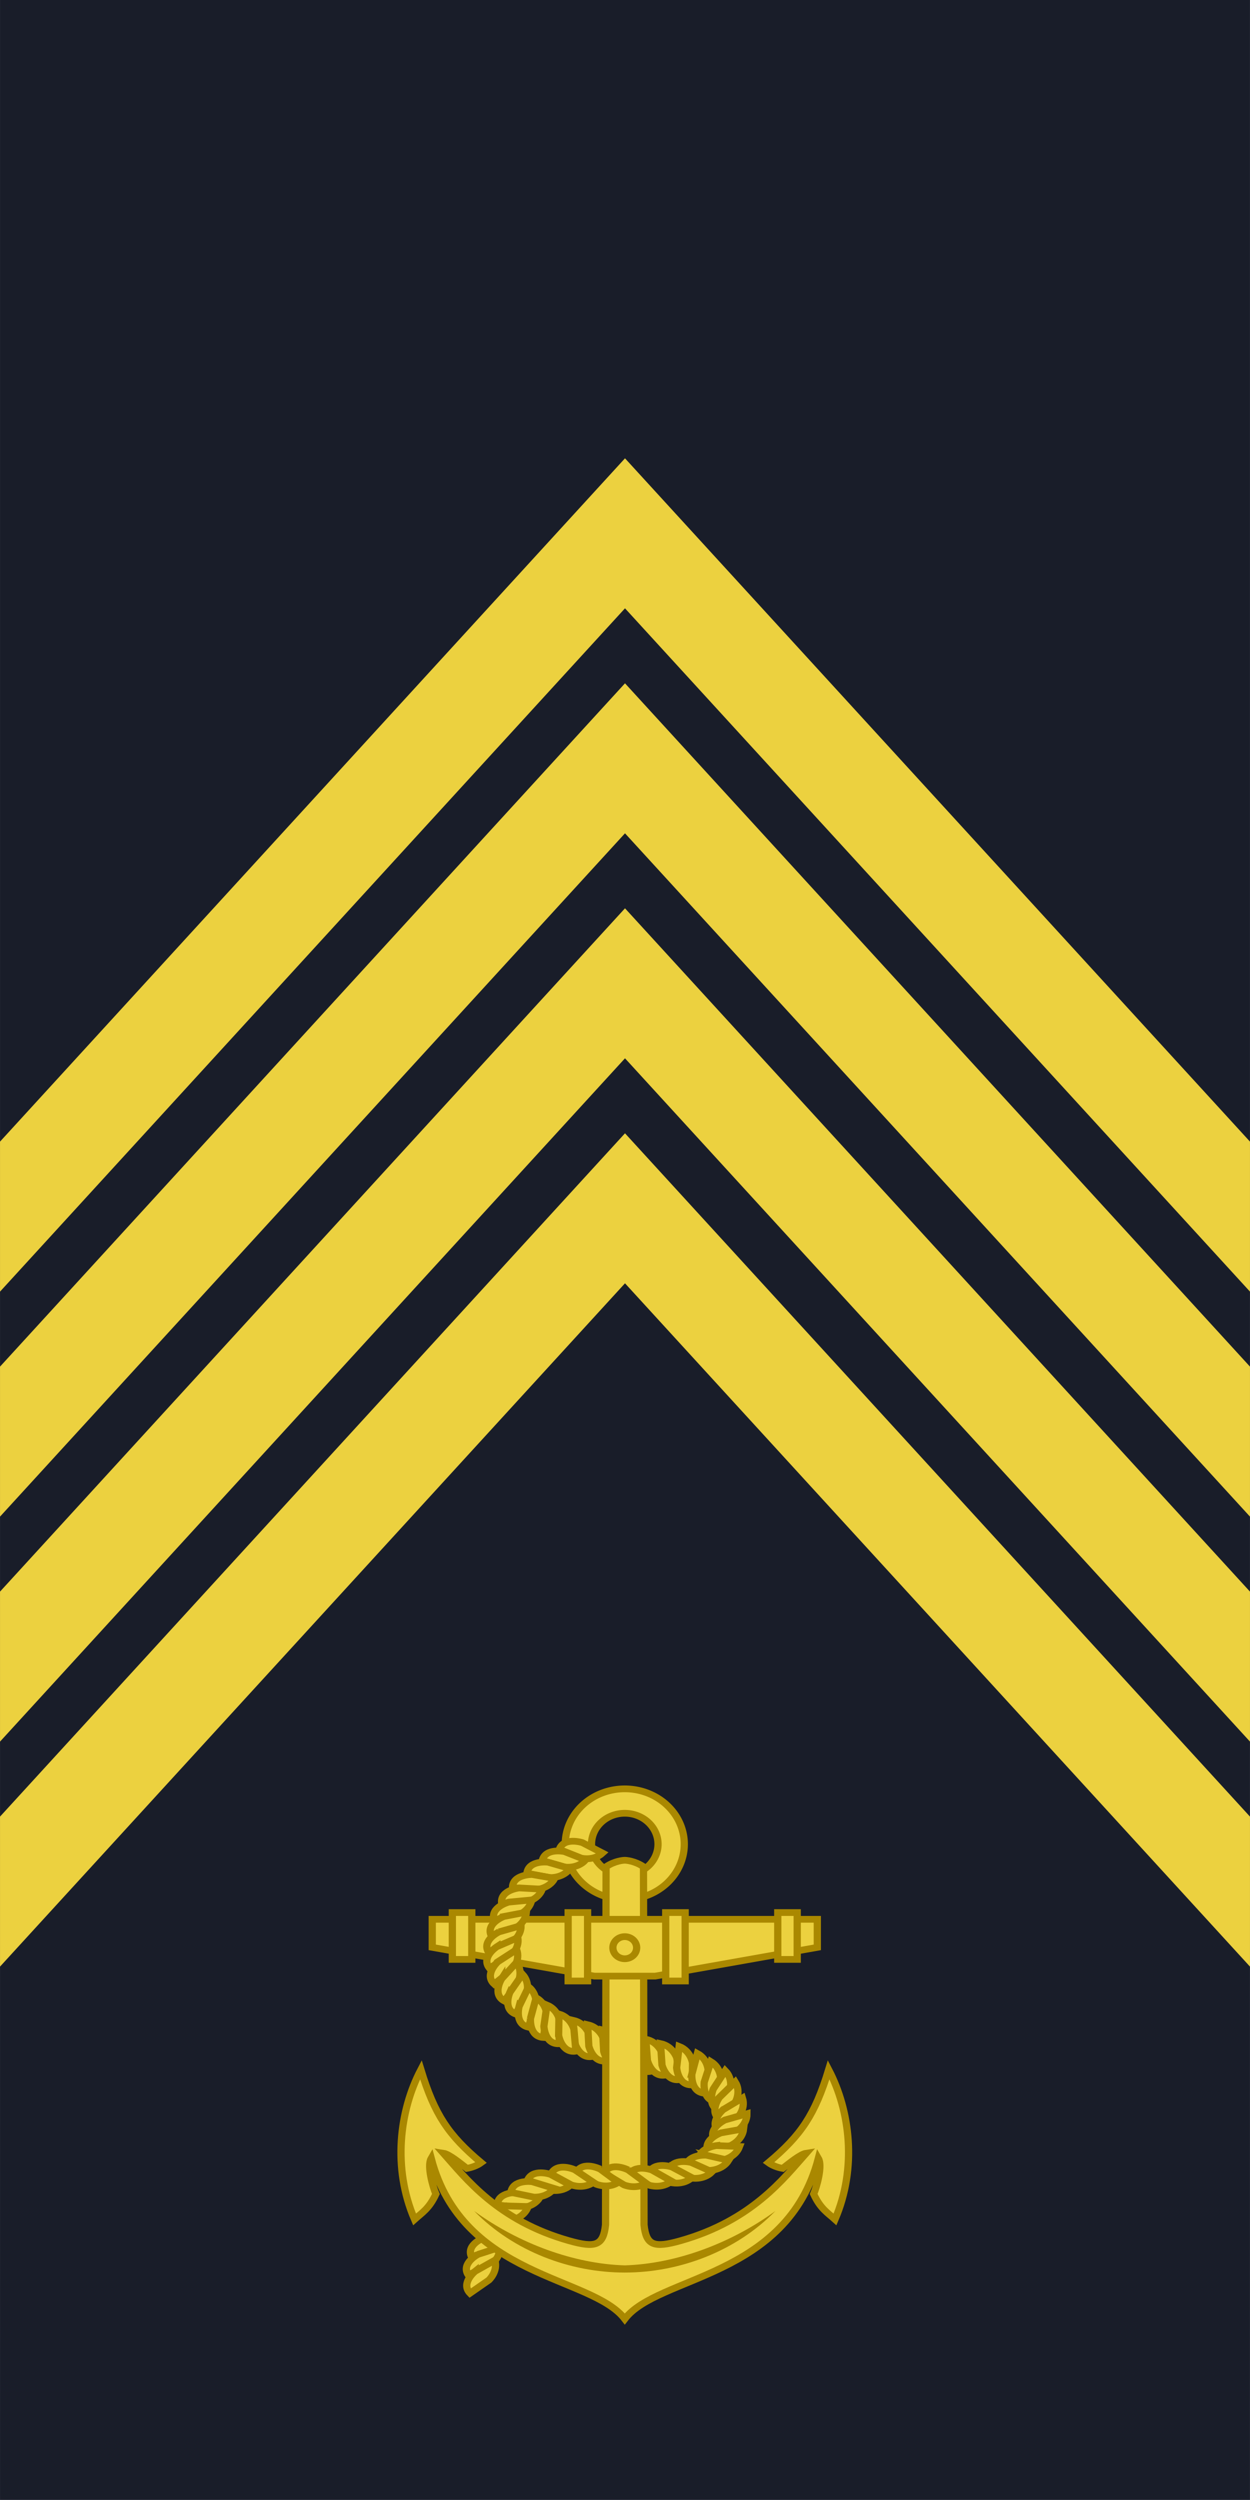 <?xml version="1.0" encoding="UTF-8" standalone="no"?>
<!-- Creator: CorelDRAW X5 -->

<svg
   xmlns:dc="http://purl.org/dc/elements/1.1/"
   xmlns:cc="http://creativecommons.org/ns#"
   xmlns:rdf="http://www.w3.org/1999/02/22-rdf-syntax-ns#"
   xmlns:svg="http://www.w3.org/2000/svg"
   xmlns="http://www.w3.org/2000/svg"
   xmlns:xlink="http://www.w3.org/1999/xlink"
   xmlns:sodipodi="http://sodipodi.sourceforge.net/DTD/sodipodi-0.dtd"
   xmlns:inkscape="http://www.inkscape.org/namespaces/inkscape"
   xml:space="preserve"
   width="19.844mm"
   height="39.687mm"
   style="clip-rule:evenodd;fill-rule:evenodd;image-rendering:optimizeQuality;shape-rendering:geometricPrecision;text-rendering:geometricPrecision"
   viewBox="0 0 385.735 771.471"
   version="1.1"
   id="svg23"
   sodipodi:docname="Sweden-Navy-OR-5b (2019).svg"
   inkscape:version="0.92.0 r15299"><sodipodi:namedview
     pagecolor="#ffffff"
     bordercolor="#666666"
     borderopacity="1"
     objecttolerance="10"
     gridtolerance="10"
     guidetolerance="10"
     inkscape:pageopacity="0"
     inkscape:pageshadow="2"
     inkscape:window-width="1920"
     inkscape:window-height="1137"
     id="namedview25"
     showgrid="false"
     inkscape:zoom="4"
     inkscape:cx="-20.881555"
     inkscape:cy="123.7039"
     inkscape:window-x="-8"
     inkscape:window-y="-8"
     inkscape:window-maximized="1"
     inkscape:current-layer="svg23"
     inkscape:snap-bbox="true"
     inkscape:snap-bbox-midpoints="true" /><defs
     id="defs4"><style
       type="text/css"
       id="style2"><![CDATA[
    .fil1 {fill:#4E5E40}
    .fil0 {fill:#567D42}
    .fil3 {fill:#756800}
    .fil4 {fill:#766900}
    .fil7 {fill:#776900}
    .fil8 {fill:#A29000}
    .fil5 {fill:#A39100}
    .fil9 {fill:#D9C100}
    .fil6 {fill:#DAC200}
    .fil2 {fill:#F5DA00}
   ]]></style><linearGradient
       id="linearGradient11276"><stop
         id="stop11278"
         offset="0"
         style="stop-color:#c99e4e;stop-opacity:1" /><stop
         style="stop-color:#f8da8a;stop-opacity:1"
         offset="0.5"
         id="stop11280" /><stop
         id="stop11282"
         offset="1"
         style="stop-color:#cfa555;stop-opacity:1" /></linearGradient><linearGradient
       y2="410.023"
       x2="397.753"
       y1="510.481"
       x1="274.913"
       gradientUnits="userSpaceOnUse"
       id="linearGradient12721"><stop
         id="stop12731"
         style="stop-color:#C99E4E"
         offset="0.131" /><stop
         id="stop12729"
         style="stop-color:#DFBA68"
         offset="0.29" /><stop
         id="stop12727"
         style="stop-color:#F2D180"
         offset="0.49" /><stop
         id="stop12725"
         style="stop-color:#FCE090"
         offset="0.832" /><stop
         id="stop12723"
         style="stop-color:#FFE595"
         offset="1" /></linearGradient><linearGradient
       id="linearGradient7731"><stop
         id="stop7737"
         offset="0"
         style="stop-color:#cfa555;stop-opacity:1" /><stop
         style="stop-color:#f8da8a;stop-opacity:1"
         offset="0.5"
         id="stop7735" /><stop
         id="stop7733"
         offset="1"
         style="stop-color:#c99e4e;stop-opacity:1" /></linearGradient><inkscape:perspective
       id="perspective6496"
       inkscape:persp3d-origin="372.04723 : 350.78737 : 1"
       inkscape:vp_z="744.09447 : 526.18106 : 1"
       inkscape:vp_y="0 : 999.99993 : 0"
       inkscape:vp_x="0 : 526.18106 : 1"
       sodipodi:type="inkscape:persp3d" /><clipPath
       id="clipPath11969"
       clipPathUnits="userSpaceOnUse"><path
         sodipodi:nodetypes="cccccc"
         inkscape:connector-curvature="0"
         id="path11971"
         d="M 47.155,658.209 V 491.886 l -31.741,-23.595 -31.741,23.595 v 166.323 z"
         style="fill:#285037;fill-opacity:1;fill-rule:evenodd;stroke:none;stroke-width:1;stroke-linecap:butt;stroke-linejoin:miter;stroke-miterlimit:4;stroke-dasharray:none;stroke-opacity:1" /></clipPath><inkscape:perspective
       id="perspective212"
       inkscape:persp3d-origin="292.80688 : 264.72573 : 1"
       inkscape:vp_z="585.61377 : 397.08859 : 1"
       inkscape:vp_y="0 : 1000 : 0"
       inkscape:vp_x="0 : 397.08859 : 1"
       sodipodi:type="inkscape:persp3d" /><inkscape:perspective
       id="perspective6496-6"
       inkscape:persp3d-origin="372.04722 : 350.78736 : 1"
       inkscape:vp_z="744.09445 : 526.18104 : 1"
       inkscape:vp_y="0 : 999.99991 : 0"
       inkscape:vp_x="0 : 526.18104 : 1"
       sodipodi:type="inkscape:persp3d" /><clipPath
       id="clipPath11969-1"
       clipPathUnits="userSpaceOnUse"><path
         sodipodi:nodetypes="cccccc"
         inkscape:connector-curvature="0"
         id="path11971-4"
         d="M 47.155,658.209 V 491.886 l -31.741,-23.595 -31.741,23.595 v 166.323 z"
         style="fill:#285037;fill-opacity:1;fill-rule:evenodd;stroke:none;stroke-width:1;stroke-linecap:butt;stroke-linejoin:miter;stroke-miterlimit:4;stroke-dasharray:none;stroke-opacity:1" /></clipPath><style
       type="text/css"
       id="style2-5"><![CDATA[
    .fil1 {fill:#4E5E40}
    .fil0 {fill:#567D42}
    .fil3 {fill:#756800}
    .fil4 {fill:#766900}
    .fil7 {fill:#776900}
    .fil8 {fill:#A29000}
    .fil5 {fill:#A39100}
    .fil9 {fill:#D9C100}
    .fil6 {fill:#DAC200}
    .fil2 {fill:#F5DA00}
   ]]></style><style
       id="style2-9"
       type="text/css"><![CDATA[
    .fil1 {fill:#4E5E40}
    .fil0 {fill:#567D42}
    .fil3 {fill:#756800}
    .fil4 {fill:#766900}
    .fil7 {fill:#776900}
    .fil8 {fill:#A29000}
    .fil5 {fill:#A39100}
    .fil9 {fill:#D9C100}
    .fil6 {fill:#DAC200}
    .fil2 {fill:#F5DA00}
   ]]></style><inkscape:perspective
       sodipodi:type="inkscape:persp3d"
       inkscape:vp_x="0 : 526.18106 : 1"
       inkscape:vp_y="0 : 999.99993 : 0"
       inkscape:vp_z="744.09447 : 526.18106 : 1"
       inkscape:persp3d-origin="372.04723 : 350.78737 : 1"
       id="perspective6496-3" /><clipPath
       clipPathUnits="userSpaceOnUse"
       id="clipPath11969-3"><path
         style="fill:#285037;fill-opacity:1;fill-rule:evenodd;stroke:none;stroke-width:1;stroke-linecap:butt;stroke-linejoin:miter;stroke-miterlimit:4;stroke-dasharray:none;stroke-opacity:1"
         d="M 47.155,658.209 V 491.886 l -31.741,-23.595 -31.741,23.595 v 166.323 z"
         id="path11971-7"
         inkscape:connector-curvature="0"
         sodipodi:nodetypes="cccccc" /></clipPath><inkscape:perspective
       sodipodi:type="inkscape:persp3d"
       inkscape:vp_x="0 : 397.08859 : 1"
       inkscape:vp_y="0 : 1000 : 0"
       inkscape:vp_z="585.61377 : 397.08859 : 1"
       inkscape:persp3d-origin="292.80688 : 264.72573 : 1"
       id="perspective212-6" /><inkscape:perspective
       sodipodi:type="inkscape:persp3d"
       inkscape:vp_x="0 : 526.18104 : 1"
       inkscape:vp_y="0 : 999.99991 : 0"
       inkscape:vp_z="744.09445 : 526.18104 : 1"
       inkscape:persp3d-origin="372.04722 : 350.78736 : 1"
       id="perspective6496-6-5" /><clipPath
       clipPathUnits="userSpaceOnUse"
       id="clipPath11969-1-3"><path
         style="fill:#285037;fill-opacity:1;fill-rule:evenodd;stroke:none;stroke-width:1;stroke-linecap:butt;stroke-linejoin:miter;stroke-miterlimit:4;stroke-dasharray:none;stroke-opacity:1"
         d="M 47.155,658.209 V 491.886 l -31.741,-23.595 -31.741,23.595 v 166.323 z"
         id="path11971-4-7"
         inkscape:connector-curvature="0"
         sodipodi:nodetypes="cccccc" /></clipPath><style
       id="style2-5-4"
       type="text/css"><![CDATA[
    .fil1 {fill:#4E5E40}
    .fil0 {fill:#567D42}
    .fil3 {fill:#756800}
    .fil4 {fill:#766900}
    .fil7 {fill:#776900}
    .fil8 {fill:#A29000}
    .fil5 {fill:#A39100}
    .fil9 {fill:#D9C100}
    .fil6 {fill:#DAC200}
    .fil2 {fill:#F5DA00}
   ]]></style></defs><rect
     style="opacity:1;fill:#191d29;fill-opacity:1;fill-rule:nonzero;stroke:none;stroke-width:54.977;stroke-linecap:square;stroke-linejoin:miter;stroke-miterlimit:4;stroke-dasharray:none;stroke-dashoffset:0;stroke-opacity:1;paint-order:normal"
     id="rect5847"
     width="385.735"
     height="771.471"
     x="-0"
     y="-1.4210855e-013" /><use
     height="500"
     width="400"
     transform="matrix(-5.486,0,0,5.486,-342.385,-704.637)"
     id="use20634"
     xlink:href="#g3258-6"
     y="0"
     x="0"
     style="stroke-width:0.4;stroke-miterlimit:4;stroke-dasharray:none" /><g
     transform="matrix(0.433,0.064,-0.064,0.433,-3.043,818.872)"
     id="g2512" /><g
     transform="matrix(0.433,0.064,-0.064,0.433,-3.043,818.872)"
     id="g2514" /><g
     transform="matrix(0.433,0.064,-0.064,0.433,-559.899,1161.619)"
     id="g2516" /><g
     transform="matrix(0.433,0.064,-0.064,0.433,-559.899,1161.619)"
     id="g2518" /><g
     transform="matrix(0.433,0.064,-0.064,0.433,532.157,899.763)"
     id="g2562" /><g
     transform="matrix(0.433,0.064,-0.064,0.433,532.157,899.763)"
     id="g2564" /><g
     transform="matrix(0.433,0.064,-0.064,0.433,-24.698,1242.51)"
     id="g2566" /><g
     transform="matrix(0.433,0.064,-0.064,0.433,-24.698,1242.51)"
     id="g2568" /><g
     transform="matrix(0.433,0.064,-0.064,0.433,-3.043,818.872)"
     id="g5405" /><g
     transform="matrix(0.433,0.064,-0.064,0.433,-3.043,818.872)"
     id="g8230" /><g
     transform="matrix(0.433,0.064,-0.064,0.433,-559.899,1161.619)"
     id="g8616" /><g
     transform="matrix(0.433,0.064,-0.064,0.433,-559.899,1161.619)"
     id="g8621" /><g
     transform="matrix(0.433,0.064,-0.064,0.433,532.157,899.763)"
     id="g2388" /><g
     transform="matrix(0.433,0.064,-0.064,0.433,532.157,899.763)"
     id="g2390" /><g
     transform="matrix(0.433,0.064,-0.064,0.433,-24.698,1242.51)"
     id="g2392" /><g
     transform="matrix(0.433,0.064,-0.064,0.433,-24.698,1242.51)"
     id="g2394" /><g
     id="g3591"
     transform="matrix(0.352,0.052,-0.052,0.352,-4244.313,-1325.329)" /><g
     id="g3597"
     transform="matrix(-0.352,-0.052,-0.052,0.352,-3878.375,-1271.069)" /><g
     transform="matrix(0.433,0.064,-0.064,0.433,-1688.64,664.649)"
     id="g19250" /><g
     transform="matrix(0.433,0.064,-0.064,0.433,-1688.64,664.649)"
     id="g19252" /><g
     transform="matrix(0.433,0.064,-0.064,0.433,-2245.495,1007.396)"
     id="g19254" /><g
     transform="matrix(0.433,0.064,-0.064,0.433,-2245.495,1007.396)"
     id="g19256" /><g
     transform="matrix(2.324,0.345,-0.345,2.324,-1056.322,-1706.652)"
     id="g21645" /><g
     transform="matrix(0.433,0.064,-0.064,0.433,630.604,1374.731)"
     id="g33103" /><g
     transform="matrix(0.433,0.064,-0.064,0.433,630.604,1374.731)"
     id="g33105" /><g
     transform="matrix(0.433,0.064,-0.064,0.433,73.749,1717.478)"
     id="g33107" /><g
     transform="matrix(0.433,0.064,-0.064,0.433,73.749,1717.478)"
     id="g33109" /><g
     transform="matrix(0.433,0.064,-0.064,0.433,1165.804,1455.622)"
     id="g33111" /><g
     transform="matrix(0.433,0.064,-0.064,0.433,1165.804,1455.622)"
     id="g33113" /><g
     transform="matrix(0.433,0.064,-0.064,0.433,608.949,1798.369)"
     id="g33115" /><g
     transform="matrix(0.433,0.064,-0.064,0.433,608.949,1798.369)"
     id="g33117" /><g
     transform="matrix(0.433,0.064,-0.064,0.433,630.604,1374.731)"
     id="g33119" /><g
     transform="matrix(0.433,0.064,-0.064,0.433,630.604,1374.731)"
     id="g33121" /><g
     transform="matrix(0.433,0.064,-0.064,0.433,73.749,1717.478)"
     id="g33123" /><g
     transform="matrix(0.433,0.064,-0.064,0.433,73.749,1717.478)"
     id="g33125" /><g
     transform="matrix(0.433,0.064,-0.064,0.433,1165.804,1455.622)"
     id="g33127" /><g
     transform="matrix(0.433,0.064,-0.064,0.433,1165.804,1455.622)"
     id="g33129" /><g
     transform="matrix(0.433,0.064,-0.064,0.433,608.949,1798.369)"
     id="g33131" /><g
     transform="matrix(0.433,0.064,-0.064,0.433,608.949,1798.369)"
     id="g33133" /><g
     id="g33135"
     transform="matrix(0.352,0.052,-0.052,0.352,-3610.666,-769.47)" /><g
     id="g33137"
     transform="matrix(-0.352,-0.052,-0.052,0.352,-3244.728,-715.21)" /><g
     transform="matrix(0.433,0.064,-0.064,0.433,-1054.992,1220.508)"
     id="g33139" /><g
     transform="matrix(0.433,0.064,-0.064,0.433,-1054.992,1220.508)"
     id="g33141" /><g
     transform="matrix(0.433,0.064,-0.064,0.433,-1611.848,1563.255)"
     id="g33143" /><g
     transform="matrix(0.433,0.064,-0.064,0.433,-1611.848,1563.255)"
     id="g33145" /><g
     transform="matrix(2.324,0.345,-0.345,2.324,-422.674,-1150.793)"
     id="g33147" /><g
     transform="matrix(0.433,0.064,-0.064,0.433,1123.472,992.079)"
     id="g3740" /><g
     transform="matrix(0.433,0.064,-0.064,0.433,1123.472,992.079)"
     id="g3742" /><g
     transform="matrix(0.433,0.064,-0.064,0.433,566.616,1334.826)"
     id="g3744" /><g
     transform="matrix(0.433,0.064,-0.064,0.433,566.616,1334.826)"
     id="g3746" /><g
     transform="matrix(0.433,0.064,-0.064,0.433,1658.672,1072.97)"
     id="g3748" /><g
     transform="matrix(0.433,0.064,-0.064,0.433,1658.672,1072.97)"
     id="g3750" /><g
     transform="matrix(0.433,0.064,-0.064,0.433,1101.816,1415.716)"
     id="g3752" /><g
     transform="matrix(0.433,0.064,-0.064,0.433,1101.816,1415.716)"
     id="g3754" /><g
     transform="matrix(0.433,0.064,-0.064,0.433,1123.472,992.079)"
     id="g3756" /><g
     transform="matrix(0.433,0.064,-0.064,0.433,1123.472,992.079)"
     id="g3758" /><g
     transform="matrix(0.433,0.064,-0.064,0.433,566.616,1334.826)"
     id="g3760" /><g
     transform="matrix(0.433,0.064,-0.064,0.433,566.616,1334.826)"
     id="g3762" /><g
     transform="matrix(0.433,0.064,-0.064,0.433,1658.672,1072.97)"
     id="g3764" /><g
     transform="matrix(0.433,0.064,-0.064,0.433,1658.672,1072.97)"
     id="g3766" /><g
     transform="matrix(0.433,0.064,-0.064,0.433,1101.816,1415.716)"
     id="g3768" /><g
     transform="matrix(0.433,0.064,-0.064,0.433,1101.816,1415.716)"
     id="g3770" /><g
     id="g3772"
     transform="matrix(0.352,0.052,-0.052,0.352,-3117.798,-1152.122)" /><g
     id="g3774"
     transform="matrix(-0.352,-0.052,-0.052,0.352,-2751.86,-1097.862)" /><g
     transform="matrix(0.433,0.064,-0.064,0.433,-562.125,837.856)"
     id="g3776" /><g
     transform="matrix(0.433,0.064,-0.064,0.433,-562.125,837.856)"
     id="g3778" /><g
     transform="matrix(0.433,0.064,-0.064,0.433,-1118.98,1180.603)"
     id="g3780" /><g
     transform="matrix(0.433,0.064,-0.064,0.433,-1118.98,1180.603)"
     id="g3782" /><g
     transform="matrix(2.324,0.345,-0.345,2.324,70.193,-1533.445)"
     id="g3784" /><g
     transform="matrix(0.433,0.064,-0.064,0.433,716.914,1135.715)"
     id="g9663" /><g
     transform="matrix(0.433,0.064,-0.064,0.433,716.914,1135.715)"
     id="g9665" /><g
     transform="matrix(0.433,0.064,-0.064,0.433,160.059,1478.462)"
     id="g9667" /><g
     transform="matrix(0.433,0.064,-0.064,0.433,160.059,1478.462)"
     id="g9669" /><g
     transform="matrix(0.433,0.064,-0.064,0.433,1252.114,1216.606)"
     id="g9671" /><g
     transform="matrix(0.433,0.064,-0.064,0.433,1252.114,1216.606)"
     id="g9673" /><g
     transform="matrix(0.433,0.064,-0.064,0.433,695.259,1559.353)"
     id="g9675" /><g
     transform="matrix(0.433,0.064,-0.064,0.433,695.259,1559.353)"
     id="g9677" /><g
     transform="matrix(0.433,0.064,-0.064,0.433,716.914,1135.715)"
     id="g9679" /><g
     transform="matrix(0.433,0.064,-0.064,0.433,716.914,1135.715)"
     id="g9681" /><g
     transform="matrix(0.433,0.064,-0.064,0.433,160.059,1478.462)"
     id="g9683" /><g
     transform="matrix(0.433,0.064,-0.064,0.433,160.059,1478.462)"
     id="g9685" /><g
     transform="matrix(0.433,0.064,-0.064,0.433,1252.114,1216.606)"
     id="g9687" /><g
     transform="matrix(0.433,0.064,-0.064,0.433,1252.114,1216.606)"
     id="g9689" /><g
     transform="matrix(0.433,0.064,-0.064,0.433,695.259,1559.353)"
     id="g9691" /><g
     transform="matrix(0.433,0.064,-0.064,0.433,695.259,1559.353)"
     id="g9693" /><g
     id="g9695"
     transform="matrix(0.352,0.052,-0.052,0.352,-3524.356,-1008.485)" /><g
     id="g9697"
     transform="matrix(-0.352,-0.052,-0.052,0.352,-3158.417,-954.226)" /><g
     transform="matrix(0.433,0.064,-0.064,0.433,-968.682,981.492)"
     id="g9699" /><g
     transform="matrix(0.433,0.064,-0.064,0.433,-968.682,981.492)"
     id="g9701" /><g
     transform="matrix(0.433,0.064,-0.064,0.433,-1525.538,1324.239)"
     id="g9703" /><g
     transform="matrix(0.433,0.064,-0.064,0.433,-1525.538,1324.239)"
     id="g9705" /><g
     transform="matrix(2.324,0.345,-0.345,2.324,-336.364,-1389.809)"
     id="g9707" /><g
     transform="matrix(0.433,0.064,-0.064,0.433,1161.63,1704.213)"
     id="g2786" /><g
     transform="matrix(0.433,0.064,-0.064,0.433,1161.63,1704.213)"
     id="g2788" /><g
     transform="matrix(0.433,0.064,-0.064,0.433,604.774,2046.96)"
     id="g2790" /><g
     transform="matrix(0.433,0.064,-0.064,0.433,604.774,2046.96)"
     id="g2792" /><g
     transform="matrix(0.433,0.064,-0.064,0.433,1696.83,1785.104)"
     id="g2794" /><g
     transform="matrix(0.433,0.064,-0.064,0.433,1696.83,1785.104)"
     id="g2796" /><g
     transform="matrix(0.433,0.064,-0.064,0.433,1139.975,2127.851)"
     id="g2798" /><g
     transform="matrix(0.433,0.064,-0.064,0.433,1139.975,2127.851)"
     id="g2800" /><g
     transform="matrix(0.433,0.064,-0.064,0.433,1161.63,1704.213)"
     id="g2804" /><g
     transform="matrix(0.433,0.064,-0.064,0.433,1161.63,1704.213)"
     id="g2806" /><g
     transform="matrix(0.433,0.064,-0.064,0.433,604.774,2046.96)"
     id="g2808" /><g
     transform="matrix(0.433,0.064,-0.064,0.433,604.774,2046.96)"
     id="g2810" /><g
     transform="matrix(0.433,0.064,-0.064,0.433,1696.83,1785.104)"
     id="g2812" /><g
     transform="matrix(0.433,0.064,-0.064,0.433,1696.83,1785.104)"
     id="g2814" /><g
     transform="matrix(0.433,0.064,-0.064,0.433,1139.975,2127.851)"
     id="g2816" /><g
     transform="matrix(0.433,0.064,-0.064,0.433,1139.975,2127.851)"
     id="g2818" /><g
     transform="matrix(0.433,0.064,-0.064,0.433,606.805,1268.08)"
     id="g5282" /><g
     transform="matrix(0.433,0.064,-0.064,0.433,606.805,1268.08)"
     id="g5284" /><g
     transform="matrix(0.433,0.064,-0.064,0.433,49.95,1610.827)"
     id="g5286" /><g
     transform="matrix(0.433,0.064,-0.064,0.433,49.95,1610.827)"
     id="g5288" /><g
     transform="matrix(0.433,0.064,-0.064,0.433,1142.005,1348.971)"
     id="g5290" /><g
     transform="matrix(0.433,0.064,-0.064,0.433,1142.005,1348.971)"
     id="g5292" /><g
     transform="matrix(0.433,0.064,-0.064,0.433,585.15,1691.718)"
     id="g5294" /><g
     transform="matrix(0.433,0.064,-0.064,0.433,585.15,1691.718)"
     id="g5296" /><g
     transform="matrix(0.433,0.064,-0.064,0.433,606.805,1268.08)"
     id="g5302" /><g
     transform="matrix(0.433,0.064,-0.064,0.433,606.805,1268.08)"
     id="g5304" /><g
     transform="matrix(0.433,0.064,-0.064,0.433,49.95,1610.827)"
     id="g5306" /><g
     transform="matrix(0.433,0.064,-0.064,0.433,49.95,1610.827)"
     id="g5308" /><g
     transform="matrix(0.433,0.064,-0.064,0.433,1142.005,1348.971)"
     id="g5310" /><g
     transform="matrix(0.433,0.064,-0.064,0.433,1142.005,1348.971)"
     id="g5312" /><g
     transform="matrix(0.433,0.064,-0.064,0.433,585.15,1691.718)"
     id="g5314" /><g
     transform="matrix(0.433,0.064,-0.064,0.433,585.15,1691.718)"
     id="g5316" /><g
     transform="matrix(0.433,0.064,-0.064,0.433,593.681,1016.628)"
     id="g10856" /><g
     transform="matrix(0.433,0.064,-0.064,0.433,593.681,1016.628)"
     id="g10858" /><g
     transform="matrix(0.433,0.064,-0.064,0.433,36.825,1359.375)"
     id="g10860" /><g
     transform="matrix(0.433,0.064,-0.064,0.433,36.825,1359.375)"
     id="g10862" /><g
     transform="matrix(0.433,0.064,-0.064,0.433,1128.881,1097.519)"
     id="g10864" /><g
     transform="matrix(0.433,0.064,-0.064,0.433,1128.881,1097.519)"
     id="g10866" /><g
     transform="matrix(0.433,0.064,-0.064,0.433,572.026,1440.266)"
     id="g10868" /><g
     transform="matrix(0.433,0.064,-0.064,0.433,572.026,1440.266)"
     id="g10870" /><g
     transform="matrix(0.433,0.064,-0.064,0.433,593.681,1016.628)"
     id="g10874" /><g
     transform="matrix(0.433,0.064,-0.064,0.433,593.681,1016.628)"
     id="g10876" /><g
     transform="matrix(0.433,0.064,-0.064,0.433,36.825,1359.375)"
     id="g10878" /><g
     transform="matrix(0.433,0.064,-0.064,0.433,36.825,1359.375)"
     id="g10880" /><g
     transform="matrix(0.433,0.064,-0.064,0.433,1128.881,1097.519)"
     id="g10882" /><g
     transform="matrix(0.433,0.064,-0.064,0.433,1128.881,1097.519)"
     id="g10884" /><g
     transform="matrix(0.433,0.064,-0.064,0.433,572.026,1440.266)"
     id="g10886" /><g
     transform="matrix(0.433,0.064,-0.064,0.433,572.026,1440.266)"
     id="g10888" /><g
     transform="matrix(0.433,0.064,-0.064,0.433,-4.944,831.688)"
     id="g14352" /><g
     transform="matrix(0.433,0.064,-0.064,0.433,-4.944,831.688)"
     id="g14354" /><g
     transform="matrix(0.433,0.064,-0.064,0.433,-561.799,1174.435)"
     id="g14356" /><g
     transform="matrix(0.433,0.064,-0.064,0.433,-561.799,1174.435)"
     id="g14358" /><g
     transform="matrix(0.433,0.064,-0.064,0.433,530.257,912.579)"
     id="g14360" /><g
     transform="matrix(0.433,0.064,-0.064,0.433,530.257,912.579)"
     id="g14362" /><g
     transform="matrix(0.433,0.064,-0.064,0.433,-26.599,1255.326)"
     id="g14364" /><g
     transform="matrix(0.433,0.064,-0.064,0.433,-26.599,1255.326)"
     id="g14366" /><g
     transform="matrix(0.433,0.064,-0.064,0.433,-4.944,831.688)"
     id="g14370" /><g
     transform="matrix(0.433,0.064,-0.064,0.433,-4.944,831.688)"
     id="g14372" /><g
     transform="matrix(0.433,0.064,-0.064,0.433,-561.799,1174.435)"
     id="g14374" /><g
     transform="matrix(0.433,0.064,-0.064,0.433,-561.799,1174.435)"
     id="g14376" /><g
     transform="matrix(0.433,0.064,-0.064,0.433,530.257,912.579)"
     id="g14378" /><g
     transform="matrix(0.433,0.064,-0.064,0.433,530.257,912.579)"
     id="g14380" /><g
     transform="matrix(0.433,0.064,-0.064,0.433,-26.599,1255.326)"
     id="g14382" /><g
     transform="matrix(0.433,0.064,-0.064,0.433,-26.599,1255.326)"
     id="g14384" /><g
     style="fill:#eacb17;fill-opacity:1;stroke:#000000;stroke-width:5.067;stroke-miterlimit:4;stroke-dasharray:none;stroke-opacity:1"
     transform="matrix(0.304,0.019,-0.019,0.304,3897.903,-82.097)"
     id="g6015" /><g
     id="g6089"
     transform="matrix(0.304,0.019,-0.019,0.304,3549.938,301.337)"
     style="fill:#eacb17;fill-opacity:1;stroke:#000000;stroke-width:5.067;stroke-miterlimit:4;stroke-dasharray:none;stroke-opacity:1" /><g
     transform="matrix(0.854,0,0,0.854,2338.124,138.77)"
     id="layer4" /><g
     transform="matrix(0.854,0,0,0.854,2338.124,138.77)"
     id="layer5"><g
       transform="translate(-601.5,-50.322)"
       id="g4727" /><g
       transform="translate(-601.5,-50.322)"
       id="g4729" /><g
       transform="translate(-601.5,-50.322)"
       id="g4731" /></g><g
     transform="matrix(0.854,0,0,0.854,2338.124,138.77)"
     id="layer6" /><use
     height="500"
     width="400"
     transform="matrix(-5.486,0,0,5.486,-913.285,-753.435)"
     id="use20634-2"
     xlink:href="#g3258-6"
     y="0"
     x="0"
     style="stroke-width:0.4;stroke-miterlimit:4;stroke-dasharray:none" /><g
     transform="matrix(0.433,0.064,-0.064,0.433,-573.942,770.074)"
     id="g2512-8" /><g
     transform="matrix(0.433,0.064,-0.064,0.433,-573.942,770.074)"
     id="g2514-0" /><g
     transform="matrix(0.433,0.064,-0.064,0.433,-1130.798,1112.821)"
     id="g2516-8" /><g
     transform="matrix(0.433,0.064,-0.064,0.433,-1130.798,1112.821)"
     id="g2518-8" /><g
     transform="matrix(0.433,0.064,-0.064,0.433,-38.742,850.965)"
     id="g2562-3" /><g
     transform="matrix(0.433,0.064,-0.064,0.433,-38.742,850.965)"
     id="g2564-7" /><g
     transform="matrix(0.433,0.064,-0.064,0.433,-595.598,1193.712)"
     id="g2566-4" /><g
     transform="matrix(0.433,0.064,-0.064,0.433,-595.598,1193.712)"
     id="g2568-1" /><g
     transform="matrix(0.433,0.064,-0.064,0.433,-573.942,770.074)"
     id="g5405-6" /><g
     transform="matrix(0.433,0.064,-0.064,0.433,-573.942,770.074)"
     id="g8230-6" /><g
     transform="matrix(0.433,0.064,-0.064,0.433,-1130.798,1112.821)"
     id="g8616-4" /><g
     transform="matrix(0.433,0.064,-0.064,0.433,-1130.798,1112.821)"
     id="g8621-5" /><g
     transform="matrix(0.433,0.064,-0.064,0.433,-38.742,850.965)"
     id="g2388-3" /><g
     transform="matrix(0.433,0.064,-0.064,0.433,-38.742,850.965)"
     id="g2390-3" /><g
     transform="matrix(0.433,0.064,-0.064,0.433,-595.598,1193.712)"
     id="g2392-2" /><g
     transform="matrix(0.433,0.064,-0.064,0.433,-595.598,1193.712)"
     id="g2394-4" /><g
     id="g3591-8"
     transform="matrix(0.352,0.052,-0.052,0.352,-4815.212,-1374.127)" /><g
     id="g3597-9"
     transform="matrix(-0.352,-0.052,-0.052,0.352,-4449.274,-1319.867)" /><g
     transform="matrix(0.433,0.064,-0.064,0.433,-2259.539,615.851)"
     id="g19250-6" /><g
     transform="matrix(0.433,0.064,-0.064,0.433,-2259.539,615.851)"
     id="g19252-3" /><g
     transform="matrix(0.433,0.064,-0.064,0.433,-2816.394,958.598)"
     id="g19254-9" /><g
     transform="matrix(0.433,0.064,-0.064,0.433,-2816.394,958.598)"
     id="g19256-2" /><g
     transform="matrix(2.324,0.345,-0.345,2.324,-1627.221,-1755.45)"
     id="g21645-3" /><g
     transform="matrix(0.433,0.064,-0.064,0.433,59.705,1325.932)"
     id="g33103-7" /><g
     transform="matrix(0.433,0.064,-0.064,0.433,59.705,1325.932)"
     id="g33105-7" /><g
     transform="matrix(0.433,0.064,-0.064,0.433,-497.15,1668.679)"
     id="g33107-6" /><g
     transform="matrix(0.433,0.064,-0.064,0.433,-497.15,1668.679)"
     id="g33109-6" /><g
     transform="matrix(0.433,0.064,-0.064,0.433,594.905,1406.823)"
     id="g33111-4" /><g
     transform="matrix(0.433,0.064,-0.064,0.433,594.905,1406.823)"
     id="g33113-0" /><g
     transform="matrix(0.433,0.064,-0.064,0.433,38.05,1749.57)"
     id="g33115-5" /><g
     transform="matrix(0.433,0.064,-0.064,0.433,38.05,1749.57)"
     id="g33117-5" /><g
     transform="matrix(0.433,0.064,-0.064,0.433,59.705,1325.932)"
     id="g33119-3" /><g
     transform="matrix(0.433,0.064,-0.064,0.433,59.705,1325.932)"
     id="g33121-2" /><g
     transform="matrix(0.433,0.064,-0.064,0.433,-497.15,1668.679)"
     id="g33123-1" /><g
     transform="matrix(0.433,0.064,-0.064,0.433,-497.15,1668.679)"
     id="g33125-3" /><g
     transform="matrix(0.433,0.064,-0.064,0.433,594.905,1406.823)"
     id="g33127-3" /><g
     transform="matrix(0.433,0.064,-0.064,0.433,594.905,1406.823)"
     id="g33129-5" /><g
     transform="matrix(0.433,0.064,-0.064,0.433,38.05,1749.57)"
     id="g33131-6" /><g
     transform="matrix(0.433,0.064,-0.064,0.433,38.05,1749.57)"
     id="g33133-6" /><g
     id="g33135-4"
     transform="matrix(0.352,0.052,-0.052,0.352,-4181.565,-818.268)" /><g
     id="g33137-3"
     transform="matrix(-0.352,-0.052,-0.052,0.352,-3815.627,-764.008)" /><g
     transform="matrix(0.433,0.064,-0.064,0.433,-1625.891,1171.71)"
     id="g33139-1" /><g
     transform="matrix(0.433,0.064,-0.064,0.433,-1625.891,1171.71)"
     id="g33141-1" /><g
     transform="matrix(0.433,0.064,-0.064,0.433,-2182.747,1514.457)"
     id="g33143-3" /><g
     transform="matrix(0.433,0.064,-0.064,0.433,-2182.747,1514.457)"
     id="g33145-3" /><g
     transform="matrix(2.324,0.345,-0.345,2.324,-993.574,-1199.591)"
     id="g33147-7" /><g
     transform="matrix(0.433,0.064,-0.064,0.433,552.573,943.281)"
     id="g3740-6" /><g
     transform="matrix(0.433,0.064,-0.064,0.433,552.573,943.281)"
     id="g3742-3" /><g
     transform="matrix(0.433,0.064,-0.064,0.433,-4.283,1286.027)"
     id="g3744-1" /><g
     transform="matrix(0.433,0.064,-0.064,0.433,-4.283,1286.027)"
     id="g3746-9" /><g
     transform="matrix(0.433,0.064,-0.064,0.433,1087.773,1024.171)"
     id="g3748-2" /><g
     transform="matrix(0.433,0.064,-0.064,0.433,1087.773,1024.171)"
     id="g3750-9" /><g
     transform="matrix(0.433,0.064,-0.064,0.433,530.917,1366.918)"
     id="g3752-2" /><g
     transform="matrix(0.433,0.064,-0.064,0.433,530.917,1366.918)"
     id="g3754-3" /><g
     transform="matrix(0.433,0.064,-0.064,0.433,552.573,943.281)"
     id="g3756-7" /><g
     transform="matrix(0.433,0.064,-0.064,0.433,552.573,943.281)"
     id="g3758-1" /><g
     transform="matrix(0.433,0.064,-0.064,0.433,-4.283,1286.027)"
     id="g3760-1" /><g
     transform="matrix(0.433,0.064,-0.064,0.433,-4.283,1286.027)"
     id="g3762-9" /><g
     transform="matrix(0.433,0.064,-0.064,0.433,1087.773,1024.171)"
     id="g3764-8" /><g
     transform="matrix(0.433,0.064,-0.064,0.433,1087.773,1024.171)"
     id="g3766-7" /><g
     transform="matrix(0.433,0.064,-0.064,0.433,530.917,1366.918)"
     id="g3768-3" /><g
     transform="matrix(0.433,0.064,-0.064,0.433,530.917,1366.918)"
     id="g3770-9" /><g
     id="g3772-6"
     transform="matrix(0.352,0.052,-0.052,0.352,-3688.697,-1200.92)" /><g
     id="g3774-4"
     transform="matrix(-0.352,-0.052,-0.052,0.352,-3322.759,-1146.66)" /><g
     transform="matrix(0.433,0.064,-0.064,0.433,-1133.024,789.058)"
     id="g3776-4" /><g
     transform="matrix(0.433,0.064,-0.064,0.433,-1133.024,789.058)"
     id="g3778-8" /><g
     transform="matrix(0.433,0.064,-0.064,0.433,-1689.879,1131.805)"
     id="g3780-3" /><g
     transform="matrix(0.433,0.064,-0.064,0.433,-1689.879,1131.805)"
     id="g3782-9" /><g
     transform="matrix(2.324,0.345,-0.345,2.324,-500.706,-1582.243)"
     id="g3784-6" /><g
     transform="matrix(0.433,0.064,-0.064,0.433,146.015,1086.917)"
     id="g9663-9" /><g
     transform="matrix(0.433,0.064,-0.064,0.433,146.015,1086.917)"
     id="g9665-5" /><g
     transform="matrix(0.433,0.064,-0.064,0.433,-410.84,1429.664)"
     id="g9667-7" /><g
     transform="matrix(0.433,0.064,-0.064,0.433,-410.84,1429.664)"
     id="g9669-8" /><g
     transform="matrix(0.433,0.064,-0.064,0.433,681.215,1167.808)"
     id="g9671-1" /><g
     transform="matrix(0.433,0.064,-0.064,0.433,681.215,1167.808)"
     id="g9673-7" /><g
     transform="matrix(0.433,0.064,-0.064,0.433,124.36,1510.555)"
     id="g9675-7" /><g
     transform="matrix(0.433,0.064,-0.064,0.433,124.36,1510.555)"
     id="g9677-4" /><g
     transform="matrix(0.433,0.064,-0.064,0.433,146.015,1086.917)"
     id="g9679-6" /><g
     transform="matrix(0.433,0.064,-0.064,0.433,146.015,1086.917)"
     id="g9681-0" /><g
     transform="matrix(0.433,0.064,-0.064,0.433,-410.84,1429.664)"
     id="g9683-5" /><g
     transform="matrix(0.433,0.064,-0.064,0.433,-410.84,1429.664)"
     id="g9685-8" /><g
     transform="matrix(0.433,0.064,-0.064,0.433,681.215,1167.808)"
     id="g9687-1" /><g
     transform="matrix(0.433,0.064,-0.064,0.433,681.215,1167.808)"
     id="g9689-0" /><g
     transform="matrix(0.433,0.064,-0.064,0.433,124.36,1510.555)"
     id="g9691-6" /><g
     transform="matrix(0.433,0.064,-0.064,0.433,124.36,1510.555)"
     id="g9693-6" /><g
     id="g9695-1"
     transform="matrix(0.352,0.052,-0.052,0.352,-4095.255,-1057.284)" /><g
     id="g9697-8"
     transform="matrix(-0.352,-0.052,-0.052,0.352,-3729.316,-1003.024)" /><g
     transform="matrix(0.433,0.064,-0.064,0.433,-1539.581,932.694)"
     id="g9699-4" /><g
     transform="matrix(0.433,0.064,-0.064,0.433,-1539.581,932.694)"
     id="g9701-8" /><g
     transform="matrix(0.433,0.064,-0.064,0.433,-2096.437,1275.441)"
     id="g9703-4" /><g
     transform="matrix(0.433,0.064,-0.064,0.433,-2096.437,1275.441)"
     id="g9705-5" /><g
     transform="matrix(2.324,0.345,-0.345,2.324,-907.263,-1438.607)"
     id="g9707-3" /><g
     transform="matrix(0.433,0.064,-0.064,0.433,590.731,1655.415)"
     id="g2786-9" /><g
     transform="matrix(0.433,0.064,-0.064,0.433,590.731,1655.415)"
     id="g2788-0" /><g
     transform="matrix(0.433,0.064,-0.064,0.433,33.875,1998.162)"
     id="g2790-5" /><g
     transform="matrix(0.433,0.064,-0.064,0.433,33.875,1998.162)"
     id="g2792-6" /><g
     transform="matrix(0.433,0.064,-0.064,0.433,1125.931,1736.306)"
     id="g2794-6" /><g
     transform="matrix(0.433,0.064,-0.064,0.433,1125.931,1736.306)"
     id="g2796-2" /><g
     transform="matrix(0.433,0.064,-0.064,0.433,569.075,2079.053)"
     id="g2798-4" /><g
     transform="matrix(0.433,0.064,-0.064,0.433,569.075,2079.053)"
     id="g2800-2" /><g
     transform="matrix(0.433,0.064,-0.064,0.433,590.731,1655.415)"
     id="g2804-3" /><g
     transform="matrix(0.433,0.064,-0.064,0.433,590.731,1655.415)"
     id="g2806-6" /><g
     transform="matrix(0.433,0.064,-0.064,0.433,33.875,1998.162)"
     id="g2808-0" /><g
     transform="matrix(0.433,0.064,-0.064,0.433,33.875,1998.162)"
     id="g2810-9" /><g
     transform="matrix(0.433,0.064,-0.064,0.433,1125.931,1736.306)"
     id="g2812-2" /><g
     transform="matrix(0.433,0.064,-0.064,0.433,1125.931,1736.306)"
     id="g2814-3" /><g
     transform="matrix(0.433,0.064,-0.064,0.433,569.075,2079.053)"
     id="g2816-2" /><g
     transform="matrix(0.433,0.064,-0.064,0.433,569.075,2079.053)"
     id="g2818-0" /><g
     transform="matrix(0.433,0.064,-0.064,0.433,35.906,1219.282)"
     id="g5282-9" /><g
     transform="matrix(0.433,0.064,-0.064,0.433,35.906,1219.282)"
     id="g5284-3" /><g
     transform="matrix(0.433,0.064,-0.064,0.433,-520.949,1562.029)"
     id="g5286-2" /><g
     transform="matrix(0.433,0.064,-0.064,0.433,-520.949,1562.029)"
     id="g5288-3" /><g
     transform="matrix(0.433,0.064,-0.064,0.433,571.106,1300.173)"
     id="g5290-3" /><g
     transform="matrix(0.433,0.064,-0.064,0.433,571.106,1300.173)"
     id="g5292-8" /><g
     transform="matrix(0.433,0.064,-0.064,0.433,14.251,1642.92)"
     id="g5294-9" /><g
     transform="matrix(0.433,0.064,-0.064,0.433,14.251,1642.92)"
     id="g5296-9" /><g
     transform="matrix(0.433,0.064,-0.064,0.433,35.906,1219.282)"
     id="g5302-3" /><g
     transform="matrix(0.433,0.064,-0.064,0.433,35.906,1219.282)"
     id="g5304-2" /><g
     transform="matrix(0.433,0.064,-0.064,0.433,-520.949,1562.029)"
     id="g5306-7" /><g
     transform="matrix(0.433,0.064,-0.064,0.433,-520.949,1562.029)"
     id="g5308-2" /><g
     transform="matrix(0.433,0.064,-0.064,0.433,571.106,1300.173)"
     id="g5310-1" /><g
     transform="matrix(0.433,0.064,-0.064,0.433,571.106,1300.173)"
     id="g5312-4" /><g
     transform="matrix(0.433,0.064,-0.064,0.433,14.251,1642.92)"
     id="g5314-9" /><g
     transform="matrix(0.433,0.064,-0.064,0.433,14.251,1642.92)"
     id="g5316-5" /><g
     transform="matrix(0.433,0.064,-0.064,0.433,22.782,967.83)"
     id="g10856-3" /><g
     transform="matrix(0.433,0.064,-0.064,0.433,22.782,967.83)"
     id="g10858-8" /><g
     transform="matrix(0.433,0.064,-0.064,0.433,-534.074,1310.577)"
     id="g10860-5" /><g
     transform="matrix(0.433,0.064,-0.064,0.433,-534.074,1310.577)"
     id="g10862-0" /><g
     transform="matrix(0.433,0.064,-0.064,0.433,557.982,1048.721)"
     id="g10864-4" /><g
     transform="matrix(0.433,0.064,-0.064,0.433,557.982,1048.721)"
     id="g10866-5" /><g
     transform="matrix(0.433,0.064,-0.064,0.433,1.126,1391.468)"
     id="g10868-9" /><g
     transform="matrix(0.433,0.064,-0.064,0.433,1.126,1391.468)"
     id="g10870-9" /><g
     transform="matrix(0.433,0.064,-0.064,0.433,22.782,967.83)"
     id="g10874-8" /><g
     transform="matrix(0.433,0.064,-0.064,0.433,22.782,967.83)"
     id="g10876-0" /><g
     transform="matrix(0.433,0.064,-0.064,0.433,-534.074,1310.577)"
     id="g10878-3" /><g
     transform="matrix(0.433,0.064,-0.064,0.433,-534.074,1310.577)"
     id="g10880-4" /><g
     transform="matrix(0.433,0.064,-0.064,0.433,557.982,1048.721)"
     id="g10882-3" /><g
     transform="matrix(0.433,0.064,-0.064,0.433,557.982,1048.721)"
     id="g10884-0" /><g
     transform="matrix(0.433,0.064,-0.064,0.433,1.126,1391.468)"
     id="g10886-1" /><g
     transform="matrix(0.433,0.064,-0.064,0.433,1.126,1391.468)"
     id="g10888-1" /><g
     transform="matrix(0.433,0.064,-0.064,0.433,-575.843,782.89)"
     id="g14352-6" /><g
     transform="matrix(0.433,0.064,-0.064,0.433,-575.843,782.89)"
     id="g14354-4" /><g
     transform="matrix(0.433,0.064,-0.064,0.433,-1132.698,1125.637)"
     id="g14356-1" /><g
     transform="matrix(0.433,0.064,-0.064,0.433,-1132.698,1125.637)"
     id="g14358-6" /><g
     transform="matrix(0.433,0.064,-0.064,0.433,-40.642,863.78)"
     id="g14360-2" /><g
     transform="matrix(0.433,0.064,-0.064,0.433,-40.642,863.78)"
     id="g14362-2" /><g
     transform="matrix(0.433,0.064,-0.064,0.433,-597.498,1206.527)"
     id="g14364-8" /><g
     transform="matrix(0.433,0.064,-0.064,0.433,-597.498,1206.527)"
     id="g14366-8" /><g
     transform="matrix(0.433,0.064,-0.064,0.433,-575.843,782.89)"
     id="g14370-4" /><g
     transform="matrix(0.433,0.064,-0.064,0.433,-575.843,782.89)"
     id="g14372-3" /><g
     transform="matrix(0.433,0.064,-0.064,0.433,-1132.698,1125.637)"
     id="g14374-7" /><g
     transform="matrix(0.433,0.064,-0.064,0.433,-1132.698,1125.637)"
     id="g14376-8" /><g
     transform="matrix(0.433,0.064,-0.064,0.433,-40.642,863.78)"
     id="g14378-6" /><g
     transform="matrix(0.433,0.064,-0.064,0.433,-40.642,863.78)"
     id="g14380-9" /><g
     transform="matrix(0.433,0.064,-0.064,0.433,-597.498,1206.527)"
     id="g14382-0" /><g
     transform="matrix(0.433,0.064,-0.064,0.433,-597.498,1206.527)"
     id="g14384-3" /><path
     style="fill:#ecd13f;fill-opacity:1;stroke:none;stroke-width:5.143px;stroke-linecap:butt;stroke-linejoin:miter;stroke-opacity:1"
     d="M 385.735,606.89 192.867,396.022 -2.4414063e-4,606.89 V 560.602 L 192.867,349.733 385.735,560.602 Z"
     id="path8245"
     inkscape:connector-curvature="0"
     sodipodi:nodetypes="ccccccc" /><path
     style="clip-rule:evenodd;fill:#ecd13f;fill-opacity:1;fill-rule:evenodd;stroke:none;stroke-width:5.143px;stroke-linecap:butt;stroke-linejoin:miter;stroke-opacity:1;image-rendering:optimizeQuality;shape-rendering:geometricPrecision;text-rendering:geometricPrecision"
     d="M 385.735,537.458 192.867,326.589 -2.4032063e-4,537.458 V 491.17 L 192.867,280.301 385.735,491.17 Z"
     id="path8245-1"
     inkscape:connector-curvature="0"
     sodipodi:nodetypes="ccccccc" /><path
     style="clip-rule:evenodd;fill:#ecd13f;fill-opacity:1;fill-rule:evenodd;stroke:none;stroke-width:5.143px;stroke-linecap:butt;stroke-linejoin:miter;stroke-opacity:1;image-rendering:optimizeQuality;shape-rendering:geometricPrecision;text-rendering:geometricPrecision"
     d="M 385.735,468.025 192.867,257.157 -2.3651063e-4,468.025 V 421.737 L 192.867,210.869 385.735,421.737 Z"
     id="path8245-9"
     inkscape:connector-curvature="0"
     sodipodi:nodetypes="ccccccc" /><path
     style="clip-rule:evenodd;fill:#ecd13f;fill-opacity:1;fill-rule:evenodd;stroke:none;stroke-width:5.143px;stroke-linecap:butt;stroke-linejoin:miter;stroke-opacity:1;image-rendering:optimizeQuality;shape-rendering:geometricPrecision;text-rendering:geometricPrecision"
     d="M 385.735,398.593 192.867,187.725 -2.3651063e-4,398.593 V 352.305 L 192.867,141.436 385.735,352.305 Z"
     id="path8245-8"
     inkscape:connector-curvature="0"
     sodipodi:nodetypes="ccccccc" /><g
     id="g49050"
     transform="matrix(3.042,0,0,2.829,1402.101,-1307.06)"
     style="fill:#ecd13f;fill-opacity:1;stroke:#aa8800;stroke-width:0.733;stroke-miterlimit:4;stroke-dasharray:none;stroke-opacity:1"><path
       sodipodi:nodetypes="ccccc"
       stroke-miterlimit="3.864"
       d="m -408.422,701.189 2.276,0.531 c -0.641,1.125 -1.954,1.129 -1.954,1.129 l -2.366,-0.308 c 0.062,-1.463 2.044,-1.352 2.044,-1.352 z"
       id="path49052"
       inkscape:connector-curvature="0"
       style="display:inline;fill:#ecd13f;fill-opacity:1;stroke:#aa8800;stroke-width:0.733;stroke-miterlimit:4;stroke-dasharray:none;stroke-opacity:1" /><path
       style="display:inline;fill:#ecd13f;fill-opacity:1;stroke:#aa8800;stroke-width:0.733;stroke-miterlimit:4;stroke-dasharray:none;stroke-opacity:1"
       inkscape:connector-curvature="0"
       id="path49054"
       d="m -409.674,702.65 2.336,0.069 c -0.406,1.23 -1.692,1.494 -1.692,1.494 l -2.38,0.166 c -0.229,-1.446 1.735,-1.73 1.735,-1.73 z"
       stroke-miterlimit="3.864"
       sodipodi:nodetypes="ccccc" /><path
       sodipodi:nodetypes="ccccc"
       stroke-miterlimit="3.864"
       d="m -410.757,704.27 2.325,-0.236 c -0.242,1.272 -1.482,1.702 -1.482,1.702 l -2.338,0.476 c -0.416,-1.404 1.495,-1.941 1.495,-1.941 z"
       id="path49056"
       inkscape:connector-curvature="0"
       style="display:inline;fill:#ecd13f;fill-opacity:1;stroke:#aa8800;stroke-width:0.733;stroke-miterlimit:4;stroke-dasharray:none;stroke-opacity:1" /><path
       style="display:inline;fill:#ecd13f;fill-opacity:1;stroke:#aa8800;stroke-width:0.733;stroke-miterlimit:4;stroke-dasharray:none;stroke-opacity:1"
       inkscape:connector-curvature="0"
       id="path49058"
       d="m -411.776,706.113 2.296,-0.437 c -0.13,1.289 -1.329,1.824 -1.329,1.824 l -2.288,0.677 c -0.536,-1.363 1.321,-2.064 1.321,-2.064 z"
       stroke-miterlimit="3.864"
       sodipodi:nodetypes="ccccc" /><path
       sodipodi:nodetypes="ccccc"
       stroke-miterlimit="3.864"
       d="m -412.423,707.936 2.208,-0.768 c 0.059,1.294 -1.048,1.999 -1.048,1.999 l -2.164,1.004 c -0.73,-1.27 1.005,-2.235 1.005,-2.235 z"
       id="path49060"
       inkscape:connector-curvature="0"
       style="display:inline;fill:#ecd13f;fill-opacity:1;stroke:#aa8800;stroke-width:0.733;stroke-miterlimit:4;stroke-dasharray:none;stroke-opacity:1" /><path
       style="display:inline;fill:#ecd13f;fill-opacity:1;stroke:#aa8800;stroke-width:0.733;stroke-miterlimit:4;stroke-dasharray:none;stroke-opacity:1"
       inkscape:connector-curvature="0"
       id="path49062"
       d="m -412.713,709.778 2.002,-1.207 c 0.325,1.254 -0.614,2.172 -0.614,2.172 l -1.911,1.428 c -0.976,-1.092 0.523,-2.394 0.523,-2.394 z"
       stroke-miterlimit="3.864"
       sodipodi:nodetypes="ccccc" /><path
       style="display:inline;fill:#ecd13f;fill-opacity:1;stroke:#aa8800;stroke-width:0.733;stroke-miterlimit:4;stroke-dasharray:none;stroke-opacity:1"
       inkscape:connector-curvature="0"
       id="path49064"
       d="m -402.642,684.741 -0.116,-2.334 c 1.258,0.307 1.623,1.568 1.623,1.568 l 0.355,2.359 c -1.424,0.343 -1.862,-1.593 -1.862,-1.593 z"
       stroke-miterlimit="3.864"
       sodipodi:nodetypes="ccccc" /><path
       sodipodi:nodetypes="ccccc"
       stroke-miterlimit="3.864"
       d="m -401.182,685.215 -0.116,-2.334 c 1.258,0.307 1.623,1.568 1.623,1.568 l 0.355,2.359 c -1.424,0.343 -1.862,-1.593 -1.862,-1.593 z"
       id="path49066"
       inkscape:connector-curvature="0"
       style="display:inline;fill:#ecd13f;fill-opacity:1;stroke:#aa8800;stroke-width:0.733;stroke-miterlimit:4;stroke-dasharray:none;stroke-opacity:1" /><path
       style="display:inline;fill:#ecd13f;fill-opacity:1;stroke:#aa8800;stroke-width:0.733;stroke-miterlimit:4;stroke-dasharray:none;stroke-opacity:1"
       inkscape:connector-curvature="0"
       id="path49068"
       d="m -399.675,685.787 -0.116,-2.334 c 1.258,0.307 1.623,1.568 1.623,1.568 l 0.355,2.359 c -1.424,0.343 -1.862,-1.593 -1.862,-1.593 z"
       stroke-miterlimit="3.864"
       sodipodi:nodetypes="ccccc" /><path
       sodipodi:nodetypes="ccccc"
       stroke-miterlimit="3.864"
       d="m -398.199,686.179 -0.116,-2.334 c 1.258,0.307 1.623,1.568 1.623,1.568 l 0.355,2.359 c -1.424,0.343 -1.862,-1.593 -1.862,-1.593 z"
       id="path49070"
       inkscape:connector-curvature="0"
       style="display:inline;fill:#ecd13f;fill-opacity:1;stroke:#aa8800;stroke-width:0.733;stroke-miterlimit:4;stroke-dasharray:none;stroke-opacity:1" /><path
       style="display:inline;fill:#ecd13f;fill-opacity:1;stroke:#aa8800;stroke-width:0.733;stroke-miterlimit:4;stroke-dasharray:none;stroke-opacity:1"
       inkscape:connector-curvature="0"
       id="path49072"
       d="m -396.75,686.489 -0.304,-2.317 c 1.279,0.204 1.745,1.432 1.745,1.432 l 0.544,2.323 c -1.391,0.457 -1.985,-1.437 -1.985,-1.437 z"
       stroke-miterlimit="3.864"
       sodipodi:nodetypes="ccccc" /><path
       sodipodi:nodetypes="ccccc"
       stroke-miterlimit="3.864"
       d="m -395.235,686.8 -0.165,-2.332 c 1.264,0.281 1.656,1.534 1.656,1.534 l 0.404,2.351 c -1.416,0.372 -1.895,-1.554 -1.895,-1.554 z"
       id="path49074"
       inkscape:connector-curvature="0"
       style="display:inline;fill:#ecd13f;fill-opacity:1;stroke:#aa8800;stroke-width:0.733;stroke-miterlimit:4;stroke-dasharray:none;stroke-opacity:1" /><path
       style="fill:#ecd13f;fill-opacity:1;stroke:#aa8800;stroke-width:0.733;stroke-linejoin:miter;stroke-miterlimit:4;stroke-dasharray:none;stroke-opacity:1"
       d="m -397.535,657.154 a 6.037,6.037 0 0 0 -6.037,6.037 6.037,6.037 0 0 0 6.037,6.037 6.037,6.037 0 0 0 6.037,-6.037 6.037,6.037 0 0 0 -6.037,-6.037 z m 0,2.664 a 3.375,3.375 0 0 1 3.373,3.373 3.375,3.375 0 0 1 -3.373,3.375 3.375,3.375 0 0 1 -3.375,-3.375 3.375,3.375 0 0 1 3.375,-3.373 z"
       id="path49076"
       inkscape:connector-curvature="0" /><path
       style="fill:#ecd13f;fill-opacity:1;fill-rule:evenodd;stroke:#aa8800;stroke-width:0.733;stroke-linecap:butt;stroke-linejoin:miter;stroke-miterlimit:4;stroke-dasharray:none;stroke-opacity:1"
       d="m -395.637,665.65 0.054,39.062 c 0.22,2.276 1.026,2.548 3.699,1.736 7.223,-2.193 10.474,-6.784 12.75,-9.549 -0.592,0.097 -1.716,1.106 -2.381,1.659 -0.48,-0.09 -1.028,-0.296 -1.449,-0.628 3.324,-2.997 4.719,-5.234 6.113,-10.133 2.177,4.477 2.886,10.723 0.643,16.326 -0.736,-0.716 -1.488,-1.172 -2.168,-2.774 0.289,-0.702 0.923,-3.054 0.478,-3.877 -3.205,13.097 -16.26,12.767 -19.637,17.507 -3.377,-4.74 -16.432,-4.409 -19.637,-17.507 -0.445,0.822 0.189,3.175 0.478,3.877 -0.68,1.602 -1.432,2.058 -2.168,2.774 -2.244,-5.603 -1.535,-11.849 0.643,-16.326 1.394,4.899 2.789,7.136 6.113,10.133 -0.421,0.332 -0.969,0.538 -1.449,0.628 -0.665,-0.554 -1.789,-1.562 -2.381,-1.659 2.276,2.764 5.527,7.356 12.75,9.549 2.673,0.812 3.479,0.54 3.699,-1.736 l 0.054,-39.062 c 0.898,-0.647 1.766,-0.705 1.898,-0.705 0.131,0 1,0.058 1.898,0.705 z"
       id="path49078"
       inkscape:connector-curvature="0"
       sodipodi:nodetypes="ccscccccccccccccccsccsc" /><path
       sodipodi:nodetypes="ccccccccc"
       inkscape:connector-curvature="0"
       id="path49080"
       d="m -394.449,677.583 16.445,-3.137 v -3.061 h -19.531 -19.531 v 3.061 l 16.445,3.137 h 3.087 z"
       style="fill:#ecd13f;fill-opacity:1;fill-rule:evenodd;stroke:#aa8800;stroke-width:0.733;stroke-linecap:butt;stroke-linejoin:miter;stroke-miterlimit:4;stroke-dasharray:none;stroke-opacity:1" /><path
       id="circle49082"
       d="m -396.33,674.483 a 1.205,1.205 0 0 1 -1.205,1.205 1.205,1.205 0 0 1 -1.205,-1.205 1.205,1.205 0 0 1 1.205,-1.205 1.205,1.205 0 0 1 1.205,1.205 z"
       style="fill:#ecd13f;fill-opacity:1;stroke:#aa8800;stroke-width:0.733;stroke-linejoin:miter;stroke-miterlimit:4;stroke-dasharray:none;stroke-opacity:1"
       inkscape:connector-curvature="0" /><path
       inkscape:connector-curvature="0"
       id="path49084"
       d="m -415.028,670.65 h 1.973 v 5.11 h -1.973 z"
       style="display:inline;fill:#ecd13f;fill-opacity:1;stroke:#aa8800;stroke-width:0.733;stroke-linejoin:miter;stroke-miterlimit:4;stroke-dasharray:none;stroke-opacity:1" /><path
       inkscape:connector-curvature="0"
       id="path49086"
       d="m -382.016,670.65 h 1.973 v 5.11 h -1.973 z"
       style="display:inline;fill:#ecd13f;fill-opacity:1;stroke:#aa8800;stroke-width:0.733;stroke-linejoin:miter;stroke-miterlimit:4;stroke-dasharray:none;stroke-opacity:1" /><path
       sodipodi:nodetypes="ccccc"
       inkscape:connector-curvature="0"
       style="display:inline;fill:#ecd13f;fill-opacity:1;stroke:#aa8800;stroke-width:0.733;stroke-linejoin:miter;stroke-miterlimit:4;stroke-dasharray:none;stroke-opacity:1"
       d="m -403.281,670.65 h 1.973 v 7.465 h -1.973 z"
       id="path49088" /><path
       id="path49090"
       d="m -393.382,670.65 h 1.973 v 7.465 h -1.973 z"
       style="display:inline;fill:#ecd13f;fill-opacity:1;stroke:#aa8800;stroke-width:0.733;stroke-linejoin:miter;stroke-miterlimit:4;stroke-dasharray:none;stroke-opacity:1"
       inkscape:connector-curvature="0"
       sodipodi:nodetypes="ccccc" /><path
       style="color:#000000;font-style:normal;font-variant:normal;font-weight:normal;font-stretch:normal;font-size:medium;line-height:normal;font-family:sans-serif;text-indent:0;text-align:start;text-decoration:none;text-decoration-line:none;text-decoration-style:solid;text-decoration-color:#000000;letter-spacing:normal;word-spacing:normal;text-transform:none;writing-mode:lr-tb;direction:ltr;baseline-shift:baseline;text-anchor:start;white-space:normal;clip-rule:nonzero;display:inline;overflow:visible;visibility:visible;opacity:1;isolation:auto;mix-blend-mode:normal;color-interpolation:sRGB;color-interpolation-filters:linearRGB;solid-color:#000000;solid-opacity:1;fill:#aa8800;fill-opacity:1;fill-rule:evenodd;stroke:none;stroke-width:0.733;stroke-linecap:butt;stroke-linejoin:miter;stroke-miterlimit:4;stroke-dasharray:none;stroke-dashoffset:0;stroke-opacity:1;color-rendering:auto;image-rendering:auto;shape-rendering:auto;text-rendering:auto;enable-background:accumulate"
       d="m -412.82,703.202 c 4.025,4.417 9.74,6.717 15.285,6.717 5.545,0 11.26,-2.3 15.285,-6.717 -4.552,3.567 -10.144,5.767 -15.285,5.934 -5.141,-0.166 -10.733,-2.367 -15.285,-5.934 z"
       id="path49092"
       inkscape:connector-curvature="0"
       sodipodi:nodetypes="ccccc" /><path
       style="display:inline;fill:#ecd13f;fill-opacity:1;stroke:#aa8800;stroke-width:0.733;stroke-miterlimit:4;stroke-dasharray:none;stroke-opacity:1"
       inkscape:connector-curvature="0"
       id="path49094"
       d="m -404.176,663.758 c 0.463,-1.389 2.337,-0.737 2.337,-0.737 l 2.042,1.137 c -0.926,0.905 -2.19,0.547 -2.19,0.547 z"
       stroke-miterlimit="3.864" /><path
       stroke-miterlimit="3.864"
       d="m -405.906,664.983 c 0.309,-1.431 2.243,-0.986 2.243,-0.986 l 2.154,0.908 c -0.822,1.001 -2.117,0.782 -2.117,0.782 z"
       id="path49096"
       inkscape:connector-curvature="0"
       style="display:inline;fill:#ecd13f;fill-opacity:1;stroke:#aa8800;stroke-width:0.733;stroke-miterlimit:4;stroke-dasharray:none;stroke-opacity:1" /><path
       style="display:inline;fill:#ecd13f;fill-opacity:1;stroke:#aa8800;stroke-width:0.733;stroke-miterlimit:4;stroke-dasharray:none;stroke-opacity:1"
       inkscape:connector-curvature="0"
       id="path49098"
       d="m -407.462,666.359 c 0.166,-1.455 2.134,-1.203 2.134,-1.203 l 2.233,0.691 c -0.72,1.077 -2.029,0.988 -2.029,0.988 z"
       stroke-miterlimit="3.864" /><path
       stroke-miterlimit="3.864"
       d="m -408.925,667.938 c -0.002,-1.465 1.982,-1.44 1.982,-1.44 l 2.297,0.43 c -0.591,1.152 -1.903,1.214 -1.903,1.214 z"
       id="path49100"
       inkscape:connector-curvature="0"
       style="display:inline;fill:#ecd13f;fill-opacity:1;stroke:#aa8800;stroke-width:0.733;stroke-miterlimit:4;stroke-dasharray:none;stroke-opacity:1" /><path
       style="display:inline;fill:#ecd13f;fill-opacity:1;stroke:#aa8800;stroke-width:0.733;stroke-miterlimit:4;stroke-dasharray:none;stroke-opacity:1"
       inkscape:connector-curvature="0"
       id="path49102"
       d="m -410.023,669.64 c -0.185,-1.453 1.786,-1.677 1.786,-1.677 l 2.333,0.139 c -0.442,1.217 -1.736,1.443 -1.736,1.443 l -2.384,0.095 z"
       stroke-miterlimit="3.864" /><path
       stroke-miterlimit="3.864"
       d="m -410.793,671.451 c -0.416,-1.404 1.494,-1.942 1.494,-1.942 l 2.325,-0.237 c -0.241,1.273 -1.482,1.702 -1.482,1.702 l -2.338,0.476 z"
       id="path49104"
       inkscape:connector-curvature="0"
       style="display:inline;fill:#ecd13f;fill-opacity:1;stroke:#aa8800;stroke-width:0.733;stroke-miterlimit:4;stroke-dasharray:none;stroke-opacity:1" /><path
       style="display:inline;fill:#ecd13f;fill-opacity:1;stroke:#aa8800;stroke-width:0.733;stroke-miterlimit:4;stroke-dasharray:none;stroke-opacity:1"
       inkscape:connector-curvature="0"
       id="path49106"
       d="m -409.8,671.077 2.289,-0.473 c -0.11,1.291 -1.3,1.845 -1.3,1.845 l -2.277,0.713 c -0.557,-1.354 1.288,-2.084 1.288,-2.084 z"
       stroke-miterlimit="3.864"
       sodipodi:nodetypes="ccccc" /><path
       sodipodi:nodetypes="ccccc"
       stroke-miterlimit="3.864"
       d="m -410.288,672.756 2.235,-0.685 c 0.011,1.295 -1.122,1.958 -1.122,1.958 l -2.2,0.922 c -0.681,-1.296 1.088,-2.195 1.088,-2.195 z"
       id="path49108"
       inkscape:connector-curvature="0"
       style="display:inline;fill:#ecd13f;fill-opacity:1;stroke:#aa8800;stroke-width:0.733;stroke-miterlimit:4;stroke-dasharray:none;stroke-opacity:1" /><path
       style="display:inline;fill:#ecd13f;fill-opacity:1;stroke:#aa8800;stroke-width:0.733;stroke-miterlimit:4;stroke-dasharray:none;stroke-opacity:1"
       inkscape:connector-curvature="0"
       id="path49110"
       d="m -410.503,674.369 2.121,-0.982 c 0.186,1.282 -0.846,2.092 -0.846,2.092 l -2.055,1.212 c -0.851,-1.192 0.78,-2.323 0.78,-2.323 z"
       stroke-miterlimit="3.864"
       sodipodi:nodetypes="ccccc" /><path
       sodipodi:nodetypes="ccccc"
       stroke-miterlimit="3.864"
       d="m -410.421,676.022 1.918,-1.336 c 0.407,1.23 -0.469,2.208 -0.469,2.208 l -1.812,1.552 c -1.046,-1.025 0.363,-2.423 0.363,-2.423 z"
       id="path49112"
       inkscape:connector-curvature="0"
       style="display:inline;fill:#ecd13f;fill-opacity:1;stroke:#aa8800;stroke-width:0.733;stroke-miterlimit:4;stroke-dasharray:none;stroke-opacity:1" /><path
       style="display:inline;fill:#ecd13f;fill-opacity:1;stroke:#aa8800;stroke-width:0.733;stroke-miterlimit:4;stroke-dasharray:none;stroke-opacity:1"
       inkscape:connector-curvature="0"
       id="path49114"
       d="m -410.02,677.86 1.515,-1.78 c 0.706,1.086 0.107,2.254 0.107,2.254 l -1.358,1.961 c -1.272,-0.726 -0.264,-2.436 -0.264,-2.436 z"
       stroke-miterlimit="3.864"
       sodipodi:nodetypes="ccccc" /><path
       sodipodi:nodetypes="ccccc"
       stroke-miterlimit="3.864"
       d="m -409.185,679.342 1.267,-1.964 c 0.843,0.983 0.404,2.22 0.404,2.22 l -1.088,2.123 c -1.357,-0.552 -0.584,-2.38 -0.584,-2.38 z"
       id="path49116"
       inkscape:connector-curvature="0"
       style="display:inline;fill:#ecd13f;fill-opacity:1;stroke:#aa8800;stroke-width:0.733;stroke-miterlimit:4;stroke-dasharray:none;stroke-opacity:1" /><path
       style="display:inline;fill:#ecd13f;fill-opacity:1;stroke:#aa8800;stroke-width:0.733;stroke-miterlimit:4;stroke-dasharray:none;stroke-opacity:1"
       inkscape:connector-curvature="0"
       id="path49118"
       d="m -408.255,680.881 0.962,-2.13 c 0.98,0.847 0.729,2.136 0.729,2.136 l -0.761,2.261 c -1.423,-0.345 -0.93,-2.267 -0.93,-2.267 z"
       stroke-miterlimit="3.864"
       sodipodi:nodetypes="ccccc" /><path
       sodipodi:nodetypes="ccccc"
       stroke-miterlimit="3.864"
       d="m -407.104,682.209 0.574,-2.266 c 1.113,0.663 1.092,1.975 1.092,1.975 l -0.353,2.359 c -1.462,-0.09 -1.312,-2.069 -1.312,-2.069 z"
       id="path49120"
       inkscape:connector-curvature="0"
       style="display:inline;fill:#ecd13f;fill-opacity:1;stroke:#aa8800;stroke-width:0.733;stroke-miterlimit:4;stroke-dasharray:none;stroke-opacity:1" /><path
       style="display:inline;fill:#ecd13f;fill-opacity:1;stroke:#aa8800;stroke-width:0.733;stroke-miterlimit:4;stroke-dasharray:none;stroke-opacity:1"
       inkscape:connector-curvature="0"
       id="path49122"
       d="m -405.74,683.054 0.309,-2.317 c 1.182,0.53 1.312,1.837 1.312,1.837 l -0.079,2.384 c -1.462,0.079 -1.542,-1.904 -1.542,-1.904 z"
       stroke-miterlimit="3.864"
       sodipodi:nodetypes="ccccc" /><path
       sodipodi:nodetypes="ccccc"
       stroke-miterlimit="3.864"
       d="m -404.247,684.053 0.04,-2.337 c 1.235,0.39 1.515,1.673 1.515,1.673 l 0.197,2.378 c -1.444,0.247 -1.751,-1.713 -1.751,-1.713 z"
       id="path49124"
       inkscape:connector-curvature="0"
       style="display:inline;fill:#ecd13f;fill-opacity:1;stroke:#aa8800;stroke-width:0.733;stroke-miterlimit:4;stroke-dasharray:none;stroke-opacity:1" /><path
       style="display:inline;fill:#ecd13f;fill-opacity:1;stroke:#aa8800;stroke-width:0.733;stroke-miterlimit:4;stroke-dasharray:none;stroke-opacity:1"
       inkscape:connector-curvature="0"
       id="path49126"
       d="m -393.761,687.275 -0.145,-2.333 c 1.262,0.291 1.643,1.548 1.643,1.548 l 0.384,2.355 c -1.419,0.361 -1.882,-1.569 -1.882,-1.569 z"
       stroke-miterlimit="3.864"
       sodipodi:nodetypes="ccccc" /><path
       sodipodi:nodetypes="ccccc"
       stroke-miterlimit="3.864"
       d="m -392.273,687.575 0.253,-2.324 c 1.194,0.501 1.356,1.804 1.356,1.804 l -0.021,2.386 c -1.46,0.114 -1.588,-1.866 -1.588,-1.866 z"
       id="path49128"
       inkscape:connector-curvature="0"
       style="display:inline;fill:#ecd13f;fill-opacity:1;stroke:#aa8800;stroke-width:0.733;stroke-miterlimit:4;stroke-dasharray:none;stroke-opacity:1" /><path
       style="display:inline;fill:#ecd13f;fill-opacity:1;stroke:#aa8800;stroke-width:0.733;stroke-miterlimit:4;stroke-dasharray:none;stroke-opacity:1"
       inkscape:connector-curvature="0"
       id="path49130"
       d="m -390.733,688.29 0.565,-2.268 c 1.115,0.658 1.1,1.971 1.1,1.971 l -0.344,2.361 c -1.462,-0.084 -1.321,-2.064 -1.321,-2.064 z"
       stroke-miterlimit="3.864"
       sodipodi:nodetypes="ccccc" /><path
       sodipodi:nodetypes="ccccc"
       stroke-miterlimit="3.864"
       d="m -389.475,689.149 0.674,-2.238 c 1.083,0.711 1.003,2.022 1.003,2.022 l -0.457,2.342 c -1.456,-0.155 -1.22,-2.125 -1.22,-2.125 z"
       id="path49132"
       inkscape:connector-curvature="0"
       style="display:inline;fill:#ecd13f;fill-opacity:1;stroke:#aa8800;stroke-width:0.733;stroke-miterlimit:4;stroke-dasharray:none;stroke-opacity:1" /><path
       style="display:inline;fill:#ecd13f;fill-opacity:1;stroke:#aa8800;stroke-width:0.733;stroke-miterlimit:4;stroke-dasharray:none;stroke-opacity:1"
       inkscape:connector-curvature="0"
       id="path49134"
       d="m -388.558,689.901 1.211,-1.999 c 0.871,0.959 0.467,2.208 0.467,2.208 l -1.027,2.153 c -1.372,-0.513 -0.651,-2.362 -0.651,-2.362 z"
       stroke-miterlimit="3.864"
       sodipodi:nodetypes="ccccc" /><path
       sodipodi:nodetypes="ccccc"
       stroke-miterlimit="3.864"
       d="m -387.946,690.821 1.612,-1.693 c 0.645,1.123 -0.018,2.257 -0.018,2.257 l -1.465,1.883 c -1.23,-0.796 -0.128,-2.447 -0.128,-2.447 z"
       id="path49136"
       inkscape:connector-curvature="0"
       style="display:inline;fill:#ecd13f;fill-opacity:1;stroke:#aa8800;stroke-width:0.733;stroke-miterlimit:4;stroke-dasharray:none;stroke-opacity:1" /><path
       style="display:inline;fill:#ecd13f;fill-opacity:1;stroke:#aa8800;stroke-width:0.733;stroke-miterlimit:4;stroke-dasharray:none;stroke-opacity:1"
       inkscape:connector-curvature="0"
       id="path49138"
       d="m -387.562,692.151 1.965,-1.266 c 0.362,1.244 -0.549,2.189 -0.549,2.189 l -1.867,1.485 c -1.008,-1.063 0.451,-2.408 0.451,-2.408 z"
       stroke-miterlimit="3.864"
       sodipodi:nodetypes="ccccc" /><path
       sodipodi:nodetypes="ccccc"
       stroke-miterlimit="3.864"
       d="m -387.374,693.277 2.235,-0.683 c 0.01,1.295 -1.124,1.957 -1.124,1.957 l -2.201,0.921 c -0.681,-1.297 1.089,-2.195 1.089,-2.195 z"
       id="path49140"
       inkscape:connector-curvature="0"
       style="display:inline;fill:#ecd13f;fill-opacity:1;stroke:#aa8800;stroke-width:0.733;stroke-miterlimit:4;stroke-dasharray:none;stroke-opacity:1" /><path
       style="display:inline;fill:#ecd13f;fill-opacity:1;stroke:#aa8800;stroke-width:0.733;stroke-miterlimit:4;stroke-dasharray:none;stroke-opacity:1"
       inkscape:connector-curvature="0"
       id="path49142"
       d="m -387.775,694.682 2.296,-0.437 c -0.13,1.289 -1.329,1.824 -1.329,1.824 l -2.288,0.677 c -0.536,-1.363 1.321,-2.064 1.321,-2.064 z"
       stroke-miterlimit="3.864"
       sodipodi:nodetypes="ccccc" /><path
       sodipodi:nodetypes="ccccc"
       stroke-miterlimit="3.864"
       d="m -388.228,696.069 2.335,0.104 c -0.424,1.224 -1.714,1.468 -1.714,1.468 l -2.382,0.131 c -0.207,-1.45 1.761,-1.704 1.761,-1.704 z"
       id="path49144"
       inkscape:connector-curvature="0"
       style="display:inline;fill:#ecd13f;fill-opacity:1;stroke:#aa8800;stroke-width:0.733;stroke-miterlimit:4;stroke-dasharray:none;stroke-opacity:1" /><path
       style="display:inline;fill:#ecd13f;fill-opacity:1;stroke:#aa8800;stroke-width:0.733;stroke-miterlimit:4;stroke-dasharray:none;stroke-opacity:1"
       inkscape:connector-curvature="0"
       id="path49146"
       d="m -389.269,697.116 2.27,0.558 c -0.655,1.118 -1.967,1.106 -1.967,1.106 l -2.362,-0.336 c 0.079,-1.462 2.06,-1.327 2.06,-1.327 z"
       stroke-miterlimit="3.864"
       sodipodi:nodetypes="ccccc" /><path
       sodipodi:nodetypes="ccccc"
       stroke-miterlimit="3.864"
       d="m -390.79,697.913 2.104,1.017 c -0.873,0.957 -2.154,0.673 -2.154,0.673 l -2.24,-0.82 c 0.382,-1.414 2.29,-0.87 2.29,-0.87 z"
       id="path49148"
       inkscape:connector-curvature="0"
       style="display:inline;fill:#ecd13f;fill-opacity:1;stroke:#aa8800;stroke-width:0.733;stroke-miterlimit:4;stroke-dasharray:none;stroke-opacity:1" /><path
       style="display:inline;fill:#ecd13f;fill-opacity:1;stroke:#aa8800;stroke-width:0.733;stroke-miterlimit:4;stroke-dasharray:none;stroke-opacity:1"
       inkscape:connector-curvature="0"
       id="path49150"
       d="m -392.754,698.404 2.029,1.161 c -0.937,0.894 -2.196,0.522 -2.196,0.522 l -2.178,-0.973 c 0.479,-1.384 2.345,-0.709 2.345,-0.709 z"
       stroke-miterlimit="3.864"
       sodipodi:nodetypes="ccccc" /><path
       sodipodi:nodetypes="ccccc"
       stroke-miterlimit="3.864"
       d="m -394.793,698.731 1.997,1.215 c -0.96,0.869 -2.209,0.463 -2.209,0.463 l -2.151,-1.031 c 0.515,-1.371 2.363,-0.647 2.363,-0.647 z"
       id="path49152"
       inkscape:connector-curvature="0"
       style="display:inline;fill:#ecd13f;fill-opacity:1;stroke:#aa8800;stroke-width:0.733;stroke-miterlimit:4;stroke-dasharray:none;stroke-opacity:1" /><path
       style="display:inline;fill:#ecd13f;fill-opacity:1;stroke:#aa8800;stroke-width:0.733;stroke-miterlimit:4;stroke-dasharray:none;stroke-opacity:1"
       inkscape:connector-curvature="0"
       id="path49154"
       d="m -397.201,698.716 1.83,1.455 c -1.061,0.742 -2.249,0.183 -2.249,0.183 l -2.006,-1.292 c 0.683,-1.296 2.426,-0.346 2.426,-0.346 z"
       stroke-miterlimit="3.864"
       sodipodi:nodetypes="ccccc" /><path
       sodipodi:nodetypes="ccccc"
       stroke-miterlimit="3.864"
       d="m -400.029,698.635 1.83,1.455 c -1.061,0.742 -2.249,0.183 -2.249,0.183 l -2.006,-1.292 c 0.683,-1.296 2.426,-0.346 2.426,-0.346 z"
       id="path49156"
       inkscape:connector-curvature="0"
       style="display:inline;fill:#ecd13f;fill-opacity:1;stroke:#aa8800;stroke-width:0.733;stroke-miterlimit:4;stroke-dasharray:none;stroke-opacity:1" /><path
       style="display:inline;fill:#ecd13f;fill-opacity:1;stroke:#aa8800;stroke-width:0.733;stroke-miterlimit:4;stroke-dasharray:none;stroke-opacity:1"
       inkscape:connector-curvature="0"
       id="path49158"
       d="m -402.608,698.704 1.892,1.372 c -1.027,0.789 -2.239,0.283 -2.239,0.283 l -2.061,-1.202 c 0.625,-1.325 2.408,-0.453 2.408,-0.453 z"
       stroke-miterlimit="3.864"
       sodipodi:nodetypes="ccccc" /><path
       sodipodi:nodetypes="ccccc"
       stroke-miterlimit="3.864"
       d="m -405.069,699.21 2.019,1.177 c -0.944,0.887 -2.2,0.504 -2.2,0.504 l -2.17,-0.991 c 0.49,-1.38 2.351,-0.69 2.351,-0.69 z"
       id="path49160"
       inkscape:connector-curvature="0"
       style="display:inline;fill:#ecd13f;fill-opacity:1;stroke:#aa8800;stroke-width:0.733;stroke-miterlimit:4;stroke-dasharray:none;stroke-opacity:1" /><path
       style="display:inline;fill:#ecd13f;fill-opacity:1;stroke:#aa8800;stroke-width:0.733;stroke-miterlimit:4;stroke-dasharray:none;stroke-opacity:1"
       inkscape:connector-curvature="0"
       id="path49162"
       d="m -406.934,700.008 2.22,0.732 c -0.739,1.064 -2.047,0.95 -2.047,0.95 l -2.329,-0.518 c 0.192,-1.452 2.156,-1.164 2.156,-1.164 z"
       stroke-miterlimit="3.864"
       sodipodi:nodetypes="ccccc" /></g></svg>